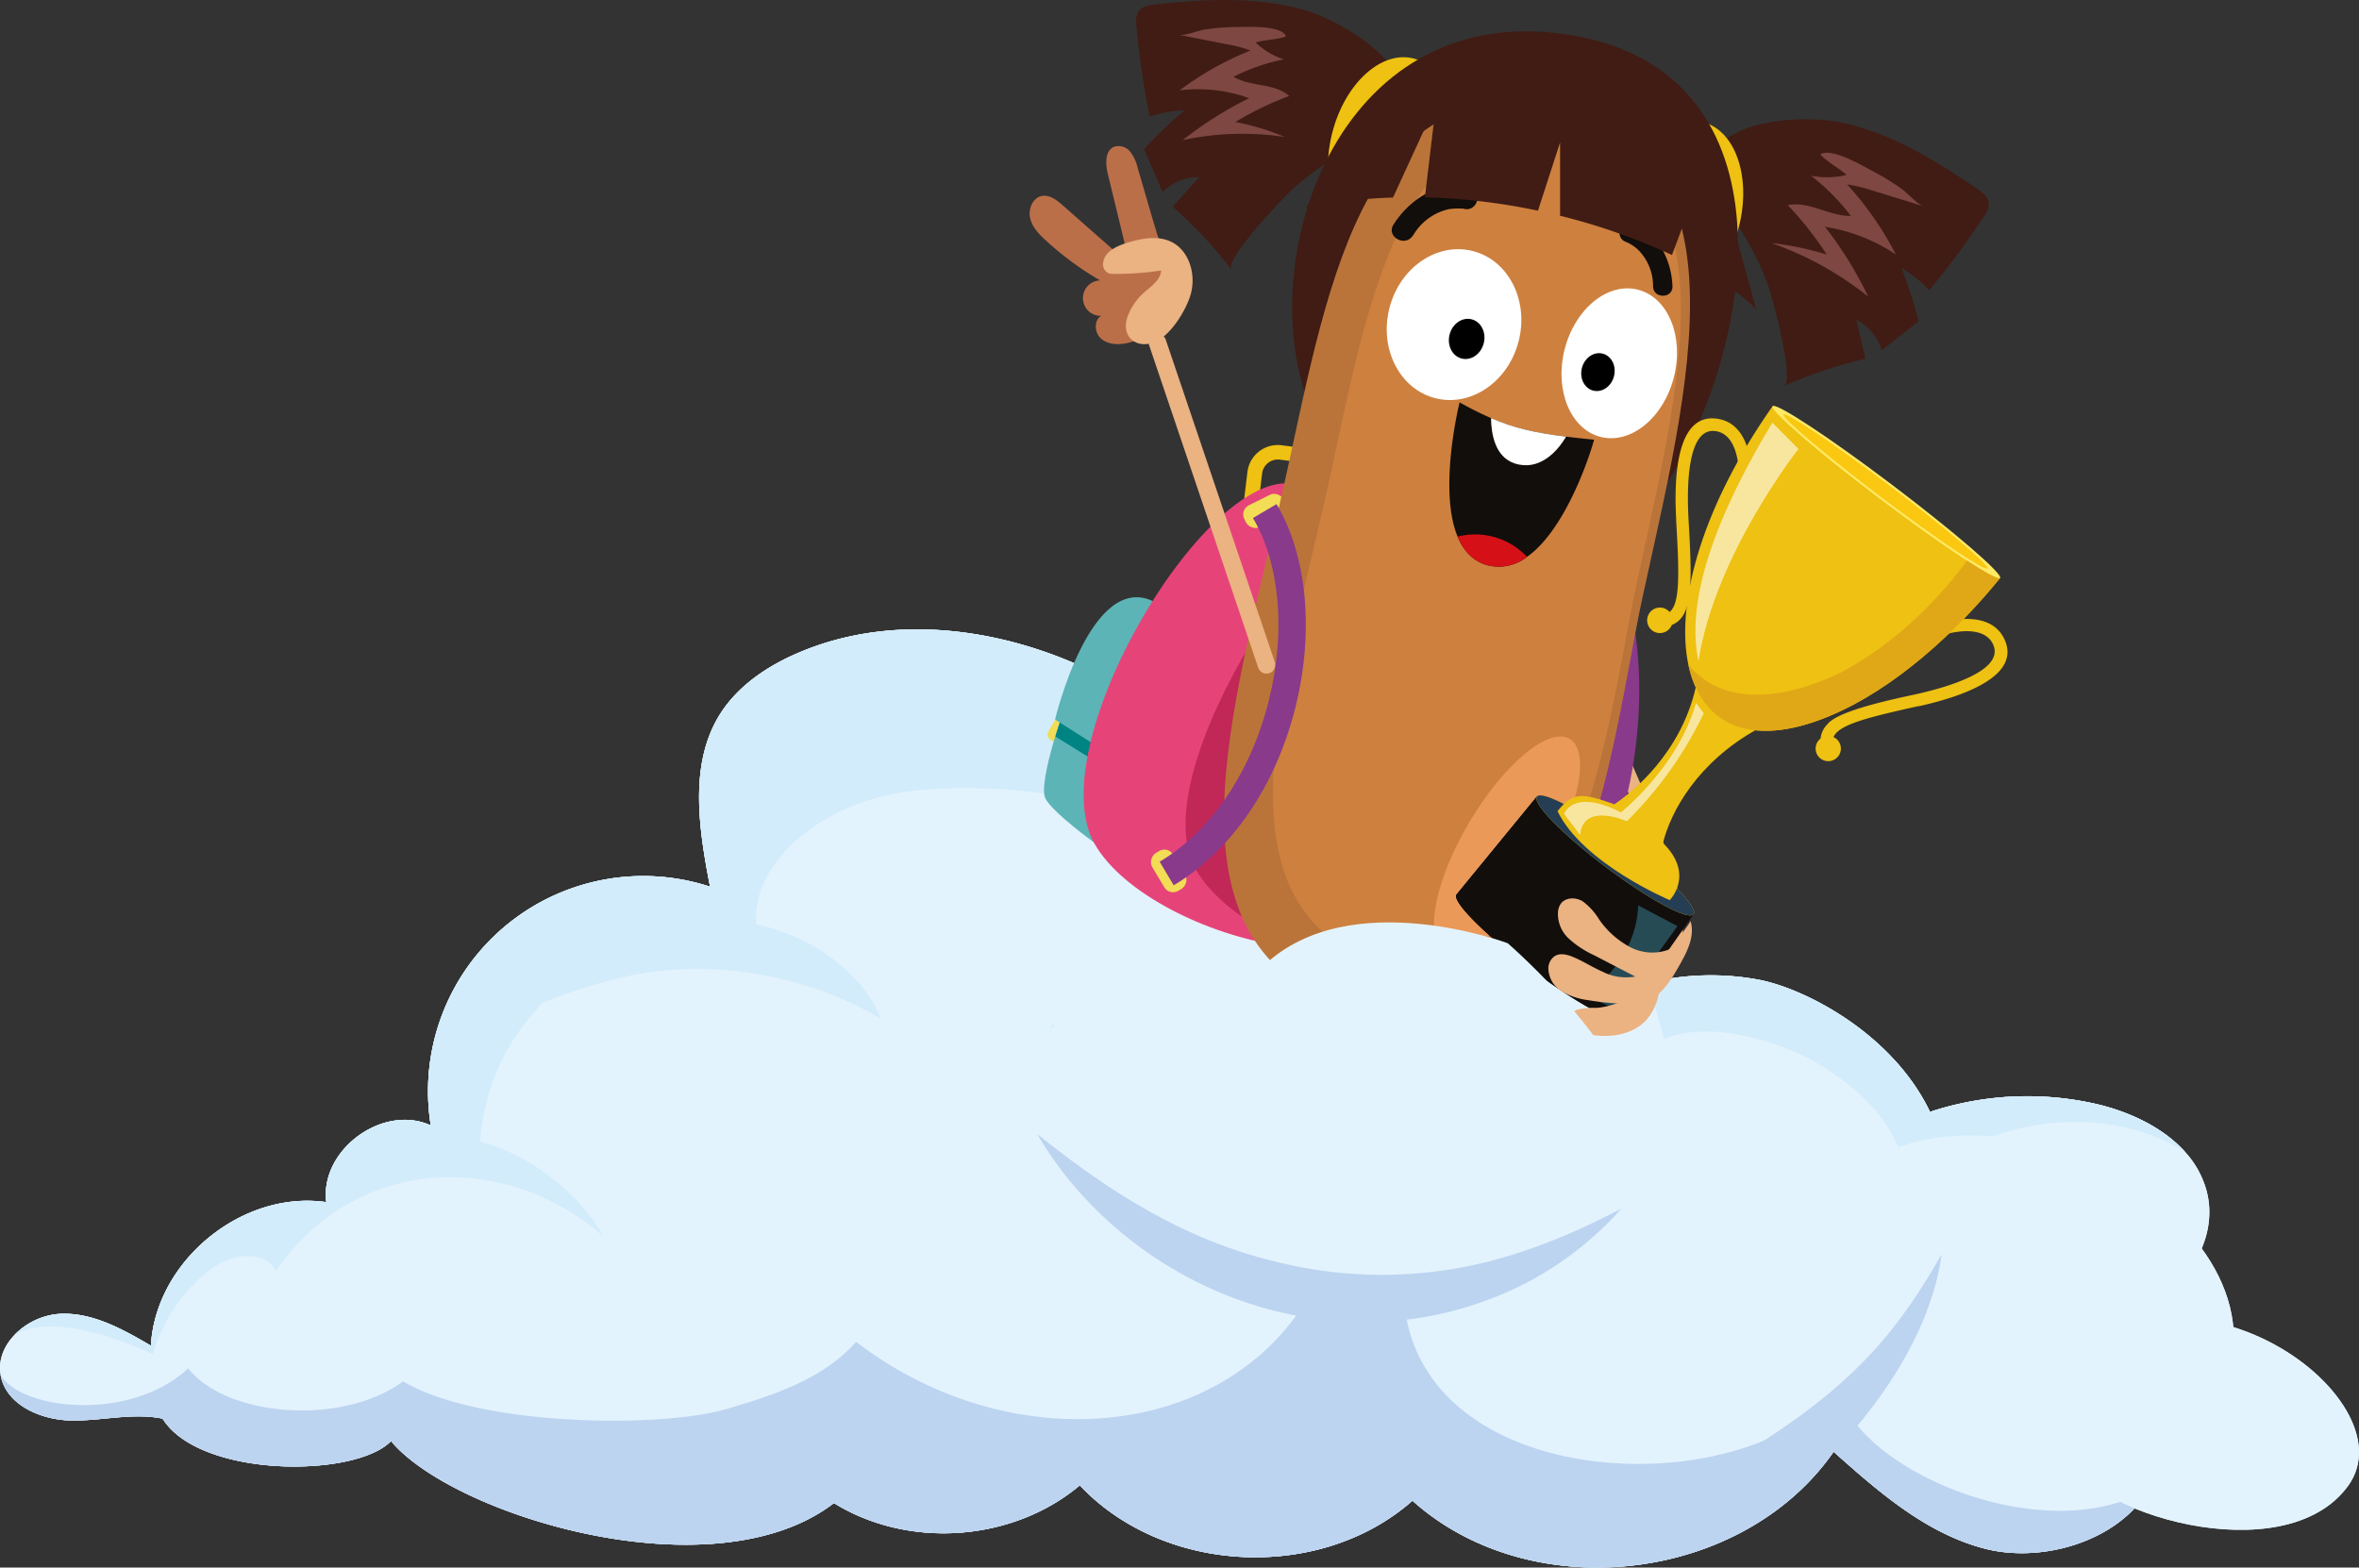 <svg xmlns="http://www.w3.org/2000/svg" viewBox="0 0 532.62 353.99">
  <rect x="0" y="0" width="532.62" height="353.99" fill="#333333" stroke="none"/>
  <g id="Calque_2" data-name="Calque 2">
    <g id="ECOUTE">
      <g id="pompier_nuage" data-name="pompier nuage">
        <g>
          <g>
            <path d="M493.61,260.41a21.26,21.26,0,0,1,4.55,8.33c3.56,12.85-7.51,26.52-20.61,29,6.92,10.64,14.91,27.11,7.39,39C477.6,348.41,460.61,353,448,349.68c-13.17-3.45-23.86-12.8-34-21.85-20.59,29.63-68.25,35.16-95.09,11.05-20.77,18.35-56.11,16.72-75.11-3.46-15.17,12.75-38.66,14.44-55.51,4-27.21,20.93-86.08,2.76-100-14-8.07,8.37-43.19,8.36-51.57-5.06-6.71-1.39-13.65.51-20.5.42S1.48,317.38.17,310.65c-1.4-7.2,6.13-13.62,13.45-13.95s14.13,3.5,20.46,7.2c1.06-19.16,20.61-35.17,39.6-32.42-1.51-11.78,12.8-22.29,23.59-17.32a48.59,48.59,0,0,1,63.05-53.92c-2.54-13.15-4.83-27.78,2.34-39.08,4-6.24,10.37-10.57,17.14-13.53,23-10.08,50.5-5.4,72.41,6.93,16,9,30.75,24,31.15,42.28,11.56-4,37.14-.38,46.79,4.41,11.73,5.82,22.29,14.33,29,25.59a59.2,59.2,0,0,1,37.36-5.69c10.3,1.72,30.66,11.94,39.25,29.95A70,70,0,0,1,473,249.24c7.68,1.74,15.57,5.39,20.6,11.17" fill="#e3f3fd"/>
            <path d="M415.11,313.22c2.77,18.06,46.07,37.21,70.13,23-.11.19-.19.38-.3.56C477.6,348.41,460.61,353,448,349.68c-13.17-3.45-23.86-12.8-34-21.85-20.59,29.63-68.25,35.16-95.09,11.05-20.77,18.35-56.11,16.72-75.11-3.46-15.17,12.75-38.66,14.44-55.51,4-27.21,20.93-86.08,2.76-100-14-8.07,8.37-43.19,8.36-51.57-5.06-6.71-1.4-13.65.51-20.5.42S1.48,317.38.17,310.65v-.1c4.78,7.9,29.26,10.62,42.3-1.54,8.79,11,34.75,13.06,48.54,2.93h0c17,10.15,58,10.67,73.12,6.22,10.7-3.16,21.79-6.78,29.17-15.16,32.46,25,78,23.29,99.35-5.92-24.62-4.64-46.44-20.37-58.48-41,9.79,7.84,19.69,14.77,30.28,20.1a109.48,109.48,0,0,0,33.19,10.64,98,98,0,0,0,34.67-1.07c11.52-2.46,22.71-7,33.79-12.84A75.12,75.12,0,0,1,334.66,294a78.43,78.43,0,0,1-17.05,4c8.05,39.9,77.76,40.87,97.5,15.3" fill="#bcd4f0"/>
            <path d="M430.08,270.86c2.57-18.37-17.85-30.36-25-33.37-19.61-8.23-35.46-4.84-36.08,6.47h0c-9.35-7.76-19.94-12.12-30.84-15.42a180.51,180.51,0,0,0-67.8-5.46c-11.35,1.44-22.56,4-33.51,9.21,8.09-9.22,19.88-14.9,31.76-18.11l1.08-.27c5-3.93,8.31-8.13,7.1-12.12-6.78-22.51-53.25-25.66-72.13-23-20.75,2.93-35.14,17.18-33.86,29.91a48.81,48.81,0,0,1,12.95,5c6.55,3.81,12.44,9.37,15.15,16.37a77.54,77.54,0,0,0-18.78-8,83.54,83.54,0,0,0-18.89-3.15,76.44,76.44,0,0,0-19,1.42,117.5,117.5,0,0,0-19.65,6.12,49,49,0,0,0-14.16,31.31c14.16,3.86,24.16,14.53,27.78,21.41-20.66-18.3-54.77-19.57-73.89,7.79-1.94-3.72-8.58-5.1-15.17,0a36.77,36.77,0,0,0-12.59,18.88c-11.9-5.49-24.66-8.51-31.28-4.36a15.7,15.7,0,0,1,10.34-4.81c7.33-.32,14.13,3.5,20.46,7.2,1.06-19.16,20.61-35.17,39.6-32.42-1.51-11.78,12.8-22.29,23.59-17.32a48.59,48.59,0,0,1,63.05-53.92c-2.54-13.15-4.83-27.78,2.34-39.08,4-6.24,10.37-10.57,17.14-13.53,23-10.08,50.5-5.4,72.41,6.93,16,9,30.75,24,31.15,42.28,11.56-4,37.14-.38,46.79,4.41,11.73,5.82,22.29,14.33,29,25.59a59.2,59.2,0,0,1,37.36-5.69c10.3,1.72,30.66,11.94,39.25,29.95A70,70,0,0,1,473,249.24c7.57,1.71,15.32,5.29,20.36,10.92-19.07-12.24-49.78-7.46-63.29,10.7" fill="#d3ecfb"/>
          </g>
          <path d="M378.51,254.55c-6.33-98.74-105.07-76-134.19-45.57s30.39,43,30.39,43" fill="#e3f3fd"/>
          <path d="M460.85,312c29.66-35.55,83.88,3.36,69.34,23.49s-60.39,5.59-62.63-6.71" fill="#e3f3fd"/>
          <path d="M503.84,307.72c7.59-39.24-69.63-74.69-96.21-31.65" fill="#e3f3fd"/>
          <path d="M395.39,327.13c24.47-15.19,33.76-27.85,43-43.88C435.06,307.72,414,327.83,414,327.83" fill="#bcd4f0"/>
        </g>
        <g>
          <g>
            <g>
              <path d="M493.61,260.41a21.26,21.26,0,0,1,4.55,8.33c3.56,12.85-7.51,26.52-20.61,29,6.92,10.64,14.91,27.11,7.39,39C477.6,348.41,460.61,353,448,349.68c-13.17-3.45-23.86-12.8-34-21.85-20.59,29.63-68.25,35.16-95.09,11.05-20.77,18.35-56.11,16.72-75.11-3.46-15.17,12.75-38.66,14.44-55.51,4-27.21,20.93-86.08,2.76-100-14-8.07,8.37-43.19,8.36-51.57-5.06-6.71-1.39-13.65.51-20.5.42S1.48,317.38.17,310.65c-1.4-7.2,6.13-13.62,13.45-13.95s14.13,3.5,20.46,7.2c1.06-19.16,20.61-35.17,39.6-32.42-1.51-11.78,12.8-22.29,23.59-17.32a48.59,48.59,0,0,1,63.05-53.92c-2.54-13.15-4.83-27.78,2.34-39.08,4-6.24,10.37-10.57,17.14-13.53,23-10.08,50.5-5.4,72.41,6.93,16,9,30.75,24,31.15,42.28,11.56-4,37.14-.38,46.79,4.41,11.73,5.82,22.29,14.33,29,25.59a59.2,59.2,0,0,1,37.36-5.69c10.3,1.72,30.66,11.94,39.25,29.95A70,70,0,0,1,473,249.24c7.68,1.74,15.57,5.39,20.6,11.17" fill="#e3f3fd"/>
              <path d="M415.11,313.22c2.77,18.06,46.07,37.21,70.13,23-.11.19-.19.38-.3.56C477.6,348.41,460.61,353,448,349.68c-13.17-3.45-23.86-12.8-34-21.85-20.59,29.63-68.25,35.16-95.09,11.05-20.77,18.35-56.11,16.72-75.11-3.46-15.17,12.75-38.66,14.44-55.51,4-27.21,20.93-86.08,2.76-100-14-8.07,8.37-43.19,8.36-51.57-5.06-6.71-1.4-13.65.51-20.5.42S1.48,317.38.17,310.65v-.1c4.78,7.9,29.26,10.62,42.3-1.54,8.79,11,34.75,13.06,48.54,2.93h0c17,10.15,58,10.67,73.12,6.22,10.7-3.16,21.79-6.78,29.17-15.16,32.46,25,78,23.29,99.35-5.92-24.62-4.64-46.44-20.37-58.48-41,9.79,7.84,19.69,14.77,30.28,20.1a109.48,109.48,0,0,0,33.19,10.64,98,98,0,0,0,34.67-1.07c11.52-2.46,22.71-7,33.79-12.84A75.12,75.12,0,0,1,334.66,294a78.43,78.43,0,0,1-17.05,4c8.05,39.9,77.76,40.87,97.5,15.3" fill="#bcd4f0"/>
              <path d="M430.08,270.86c2.57-18.37-17.85-30.36-25-33.37-19.61-8.23-35.46-4.84-36.08,6.47h0c-9.35-7.76-19.94-12.12-30.84-15.42a180.51,180.51,0,0,0-67.8-5.46c-11.35,1.44-22.56,4-33.51,9.21,8.09-9.22,19.88-14.9,31.76-18.11l1.08-.27c5-3.93,8.31-8.13,7.1-12.12-6.78-22.51-53.25-25.66-72.13-23-20.75,2.93-35.14,17.18-33.86,29.91a48.81,48.81,0,0,1,12.95,5c6.55,3.81,12.44,9.37,15.15,16.37a77.54,77.54,0,0,0-18.78-8,83.54,83.54,0,0,0-18.89-3.15,76.44,76.44,0,0,0-19,1.42,117.5,117.5,0,0,0-19.65,6.12,49,49,0,0,0-14.16,31.31c14.16,3.86,24.16,14.53,27.78,21.41-20.66-18.3-54.77-19.57-73.89,7.79-1.94-3.72-8.58-5.1-15.17,0a36.77,36.77,0,0,0-12.59,18.88c-11.9-5.49-24.66-8.51-31.28-4.36a15.7,15.7,0,0,1,10.34-4.81c7.33-.32,14.13,3.5,20.46,7.2,1.06-19.16,20.61-35.17,39.6-32.42-1.51-11.78,12.8-22.29,23.59-17.32a48.59,48.59,0,0,1,63.05-53.92c-2.54-13.15-4.83-27.78,2.34-39.08,4-6.24,10.37-10.57,17.14-13.53,23-10.08,50.5-5.4,72.41,6.93,16,9,30.75,24,31.15,42.28,11.56-4,37.14-.38,46.79,4.41,11.73,5.82,22.29,14.33,29,25.59a59.2,59.2,0,0,1,37.36-5.69c10.3,1.72,30.66,11.94,39.25,29.95A70,70,0,0,1,473,249.24c7.57,1.71,15.32,5.29,20.36,10.92-19.07-12.24-49.78-7.46-63.29,10.7" fill="#d3ecfb"/>
            </g>
            <path d="M378.51,254.55c-6.33-98.74-105.07-76-134.19-45.57s30.39,43,30.39,43" fill="#e3f3fd"/>
            <path d="M460.85,312c29.66-35.55,83.88,3.36,69.34,23.49s-60.39,5.59-62.63-6.71" fill="#e3f3fd"/>
            <path d="M503.84,307.72c7.59-39.24-69.63-74.69-96.21-31.65" fill="#e3f3fd"/>
            <path d="M395.39,327.13c24.47-15.19,33.76-27.85,43-43.88C435.06,307.72,414,327.83,414,327.83" fill="#bcd4f0"/>
          </g>
          <g>
            <path d="M371,219.92c-3-.77-4.94-4.11-5.17-4.53l2.9-1.58c.42.76,2,3,3.53,3,1.11,0,2.4-1.19,3.63-3.38,1.11-2,1.92-8-5.09-26.52-4.09-10.81-8.89-20.61-8.94-20.71l3-1.46c0,.1,4.91,10,9.06,21,5.79,15.31,7.39,24.9,4.89,29.33-1.92,3.39-4.12,5.09-6.55,5.07A4.93,4.93,0,0,1,371,219.92Z" fill="#ebb282"/>
            <path d="M352.7,208.58,348.53,204c6-5.45,10.89-16,13.48-29,2.45-12.35,2.55-25.64.28-35.55l6-1.39C373.38,160,367.77,194.87,352.7,208.58Z" fill="#893a8b"/>
            <path d="M280.54,115.78l1.11-9.23a6.92,6.92,0,0,1,7.74-6l13.88,1.77-.42,3.28L289,103.8a3.55,3.55,0,0,0-2.68.73,3.61,3.61,0,0,0-1.36,2.41l-1.11,9.24Z" fill="#eec112"/>
            <g>
              <g>
                <path d="M239.26,160.78l1.8,1.3a1.35,1.35,0,0,1,.41,1.69L239.85,167a1.34,1.34,0,0,1-1.94.51l-.8-.53a1.33,1.33,0,0,1-.42-1.79l2.57-4.39" fill="#f3dc56"/>
                <path d="M283.34,151.94c-13.68,2.31-23.2,44.31-23.88,45.69S238.23,184.87,236,180.24c-.81-1.7.22-7.28,2.25-13.93.46-1.54,1-3.14,1.55-4.76,3.62-10.44,9-21.81,13.26-24.75C259.37,132.46,283.34,151.94,283.34,151.94Z" fill="#5cb4b6"/>
                <path d="M251.26,167.41l-2.77,5.24-10.21-6.34c.46-1.54,1-3.14,1.55-4.76Z" fill="#008383"/>
                <path d="M286.28,152.32S275,148.8,265,179.49l-26.79-17s8-33.7,22.29-26.65l25.76,16.52" fill="#5cb4b6"/>
                <polyline points="254.72 168.96 253.08 168.76 251.37 174.78 253.01 174.99 254.72 168.96" fill="#c1baac"/>
              </g>
              <path d="M333.9,128.9c3.52,5.7,11.76,50.62-2.64,66.34,0,0-1.45,1.26-6.53-.93s-7.41-7.27-7.09-8.77,8.6-38.63-2.89-54.46c0,0,15.4-8.25,19.15-2.18" fill="#944618"/>
              <path d="M328.47,129.79s12.38,26.09,1.26,62.34c0,0-.64,2.25-2.6,2.21s-8.49-5.7-8.61-7.06,7.21-36.91-2.42-55.88c0,0,9.87-5.41,12.37-1.61" fill="#663013"/>
              <path d="M319.53,119.26s20.62-4.18,18.42,48.17-22.46,21.31-35.78,35.09l-5.33-6s14.52-3.83,23.67-11.36,6.93-66.05-14.3-65.93,13.32,0,13.32,0" fill="#c65e1f"/>
              <path d="M333.79,126.64c3.52,5.7,11.76,50.61-2.65,66.34,0,0-1.44,1.26-6.53-.94s-7.41-7.26-7.08-8.76,8.6-38.63-2.89-54.46c0,0,15.4-8.25,19.15-2.18" fill="#944618"/>
              <path d="M330.91,103.26s-27.9,57.85-17.75,91.26-53.26,18.43-66-3.94,26.47-87.37,46.05-81c19.93,6.52,38.29-12.08,37.72-6.35" fill="#e64479"/>
              <path d="M353.69,109S325.8,166.87,336,200.28s-53.26,18.44-66-3.93,30-84.89,50.06-91.14,34.28-1.91,33.7,3.82" fill="#c12757"/>
              <rect x="280.62" y="112.65" width="9.92" height="5.49" rx="2.29" transform="translate(-21.49 139.53) rotate(-26.5)" fill="#f3dc56"/>
            </g>
            <path d="M416.05,27.73c11.06,2.42,20.95,8.47,30.29,14.86,1.27.86,2.67,2,2.69,3.52a4.77,4.77,0,0,1-1,2.6,176.32,176.32,0,0,1-12.48,16.82,25.82,25.82,0,0,0-6.26-5,88.08,88.08,0,0,1,3.88,12.05l-8.29,6.52a11.52,11.52,0,0,0-5.75-6.88L421.2,81a105.21,105.21,0,0,0-18.45,6.17c2.53-1.11-2.47-19.39-3.21-21.68-2.46-7.56-6.48-13.6-10.67-20.22C378,28,404.63,25.23,416.05,27.73Z" fill="#401c14"/>
            <path d="M294.61,2.3C283.74-.83,272.16-.22,260.9,1c-1.53.16-3.29.48-4,1.82a4.88,4.88,0,0,0-.32,2.79,176.88,176.88,0,0,0,3,20.73,25.77,25.77,0,0,1,7.87-1.41,87.85,87.85,0,0,0-9.14,8.75l4.19,9.68A11.48,11.48,0,0,1,270.77,40l-6,6.66a105.05,105.05,0,0,1,13.29,14.2c-1.69-2.18,11.4-15.88,13.14-17.54,5.76-5.48,12.17-8.88,19-12.71C327.93,20.66,305.84,5.53,294.61,2.3Z" fill="#401c14"/>
            <ellipse cx="314.04" cy="33.41" rx="20.84" ry="13.66" transform="translate(204.6 329.65) rotate(-75.8)" fill="#eec112"/>
            <ellipse cx="379.41" cy="47.79" rx="20.84" ry="13.66" transform="translate(239.99 403.88) rotate(-75.8)" fill="#eec112"/>
            <path d="M295.9,92.23C282.49,59.57,301.52.34,353.23,7.7s44.06,67.92,23.41,101" fill="#401c14"/>
            <g>
              <path d="M347.48,24.2C397,30.94,380.9,88.42,370.76,135.33c-6.89,31.89-13.62,104.86-61.3,93.64-48.61-11.45-32.66-63.09-20.67-114.53C298.39,73.31,304.91,16.87,347.48,24.2Z" fill="#ba7439"/>
              <path d="M350.53,30.63c42.69,5.63,28.17,58.47,18.91,101.57-6.29,29.3-12.89,96.23-53.93,86.45-41.85-10-27.52-57.45-16.61-104.71C307.62,76.15,313.85,24.36,350.53,30.63Z" fill="#ce803e"/>
              <ellipse cx="339.33" cy="188.97" rx="27.71" ry="9.88" transform="matrix(0.51, -0.86, 0.86, 0.51, 4.69, 386.13)" fill="#eb9958"/>
            </g>
            <ellipse cx="328.31" cy="73.3" rx="17.15" ry="15.06" transform="translate(176.7 373.6) rotate(-75.8)" fill="#fff"/>
            <ellipse cx="365.61" cy="82.05" rx="17.15" ry="12.73" transform="translate(196.37 416.35) rotate(-75.8)" fill="#fff"/>
            <g>
              <path d="M359.93,99.29c-1.94,6.76-7.37,21-15.16,26.46a10.3,10.3,0,0,1-9.07,1.85c-3.22-.93-5.3-3.3-6.6-6.42-4.44-10.73.45-30.32.45-30.32a77.07,77.07,0,0,0,7.1,3.56c5.16,2.24,9.79,3.3,16.94,4.18C355.5,98.84,357.6,99.06,359.93,99.29Z" fill="#110e0b"/>
              <path d="M344.77,125.75a10.3,10.3,0,0,1-9.07,1.85c-3.22-.93-5.3-3.3-6.6-6.42a16.05,16.05,0,0,1,15.67,4.57Z" fill="#d61017"/>
              <path d="M353.59,98.6c-2,3.46-6.13,7.85-11.6,6.05-4.5-1.48-5.31-6.8-5.34-10.23C341.81,96.66,346.44,97.72,353.59,98.6Z" fill="#fff"/>
            </g>
            <ellipse cx="331.15" cy="76.54" rx="4.57" ry="3.98" transform="translate(175.71 378.79) rotate(-75.8)"/>
            <ellipse cx="360.8" cy="84.04" rx="4.31" ry="3.74" transform="translate(190.81 413.19) rotate(-75.8)"/>
            <path d="M322.79,31.35s9.88-5.24,28.78-.46,26.34,16.82,26.34,16.82Z" fill="#ce803e"/>
            <path d="M319,53.26a12.49,12.49,0,0,1,8-6,12.82,12.82,0,0,1,2.77-.16c.91,0-.15,0,.42,0,.12,0,.23,0,.35.06,3.14.75,4.38-4.12,1.23-4.86-6.95-1.65-13.56,2.77-17.14,8.41-1.74,2.73,2.63,5.2,4.36,2.48Z" fill="#110e0b"/>
            <path d="M377.61,64.62c-.23-6-3.32-12.25-9.35-14.21-2.68-.87-3.74,3.38-1.07,4.25.3.09,0,0-.19-.09.26.12.52.23.77.36a9.57,9.57,0,0,1,2.06,1.45,11.53,11.53,0,0,1,3.4,8.33c.11,2.81,4.49,2.74,4.38-.09Z" fill="#110e0b"/>
            <path d="M396.51,69.86c-2.44-2.62-6.7-5.75-12.36-8.89L384,40.26l-6.5,17.33a140.36,140.36,0,0,0-25.26-8.87V32.17l-5,15.41a138,138,0,0,0-25.53-3l2.52-21.11-9.71,21.14a114.46,114.46,0,0,0-19.64,2.29l14.86-22.28,19.8-12.21,35.35,4.21,23.39,23.18Z" fill="#401c14"/>
            <g>
              <path d="M256.89,38a9.68,9.68,0,0,0-1.67-3.69,3.35,3.35,0,0,0-3.64-1.17c-2.15.87-2,3.93-1.44,6.18l4.94,20.37L239.94,46.36c-1.34-1.17-2.94-2.42-4.69-2.11-2.06.38-3.14,2.92-2.66,5s2,3.65,3.57,5.07a69.65,69.65,0,0,0,12.22,9,4,4,0,1,0,.26,8c-1.71,1-1.55,3.79-.07,5.12s3.69,1.46,5.64,1.09c6.74-1.28,12.36-9.12,10.69-16-.72-3-2.73-5.77-3.67-8.77C259.71,47.81,258.34,42.89,256.89,38Z" fill="#bb6f49"/>
              <path d="M285.47,152.06a2,2,0,0,1-1.39-1.28l-24.69-73a2,2,0,0,1,3.75-1.27l24.69,73a2,2,0,0,1-1.24,2.51A2,2,0,0,1,285.47,152.06Z" fill="#ebb282"/>
              <path d="M268.85,66.43c1.23-4.41-.31-9.87-4.44-11.84-3.1-1.48-6.77-.74-10.05.28-2.34.73-5,2-5.29,4.47a2.26,2.26,0,0,0,1.13,2.33,3.11,3.11,0,0,0,1.25.18,67.37,67.37,0,0,0,10.71-.77c-.14,2.25-2.38,3.65-4.05,5.17a13.2,13.2,0,0,0-3.5,5.2c-1.76,4.81,2.39,7.72,6.65,5.53C264.61,75.26,267.88,69.88,268.85,66.43Z" fill="#ebb282"/>
            </g>
            <rect x="258.9" y="193.93" width="9.92" height="5.49" rx="2.29" transform="translate(297.7 -130.68) rotate(59.2)" fill="#f3dc56"/>
            <path d="M265,199.92l-3.17-5.33c11.6-6.91,20.58-20.17,24.64-36.36,3.87-15.48,2.53-30.9-3.58-41.25l5.34-3.15c6.92,11.72,8.51,28.88,4.25,45.9C288.06,177.52,278,192.16,265,199.92Z" fill="#893a8b"/>
            <g>
              <g>
                <path d="M328.86,202c-1.12,1.5,6.32,9,16.63,16.74s19.57,12.81,20.7,11.31c4.89-7.59,16.08-23.41,16.18-23.57L347,179.88,328.86,202Z" fill="#110e0b"/>
                <path d="M345.49,218.72c8.65,6.5,16.57,11.12,19.56,11.54a111.75,111.75,0,0,1-15.36-9.94c-10.3-7.75-17.75-15.24-16.62-16.74l17.32-21.16L347,179.87,328.86,202c-1.12,1.5,6.32,9,16.63,16.74Z" fill="#110e0b"/>
                <path d="M347,179.88c1.13-1.5,10,3.23,19.73,10.57s16.77,14.51,15.64,16-9.95-3.24-19.72-10.58-16.77-14.51-15.65-16Z" fill="#eec112"/>
                <path d="M347,179.88c1.13-1.5,10,3.23,19.73,10.57s16.77,14.51,15.64,16-9.95-3.24-19.72-10.58-16.77-14.51-15.65-16Z" fill="#263e53"/>
              </g>
              <path d="M369.88,204.46c-.57,13.63-12.24,20.23-12.24,20.23l7.53,3.33,13.57-18.89Z" fill="#264b55"/>
              <path d="M377,203.27s-19.56-8.22-25.34-20.09c3.43-4.36,5.57-4.15,12.84-1.56,4-2.69,15-11.45,18.39-26.49l13.9,9.51c-13.47,7.46-19.54,18.55-21.32,25.72C382.75,197.51,377,203.27,377,203.27Z" fill="#eec112"/>
              <g>
                <path d="M433.19,159.45c-11.27,2.5-18.05,4.15-19.21,7a2.85,2.85,0,1,1-2.92.32,5.18,5.18,0,0,1,1.54-3.22h0c2.4-3.17,15.86-5.87,20-6.78,6.69-1.49,20.44-5.31,17.31-11.44-1.91-3.73-7.59-2.84-9.93-2.28-.63.15-1,.27-1,.28l-.86-2.64a21.36,21.36,0,0,1,4.75-.88c3.34-.22,7.56.38,9.55,4.25,4.43,8.68-9.7,13.31-19.18,15.42Z" fill="#eec112"/>
                <path d="M451.59,130.54c-10,12.33-24,25.15-38.55,31.17h0c-37.14,15.5-44-25.73-12.81-70l51.36,38.81Z" fill="#eec112"/>
                <path d="M451.59,130.54c.69-.92-10.37-10.45-24.5-21.14s-26.16-18.59-26.86-17.67,10.2,10.32,24.34,21,26.32,18.72,27,17.8Z" fill="#ffe965"/>
                <path d="M448.78,128.41c.53-.7-10.13-9.65-22-18.61s-23.54-16.89-24.08-16.19,10.31,9.8,22.15,18.75,23.38,16.76,23.91,16Z" fill="#fac711"/>
                <path d="M378.47,117.56c-.57-9.8,0-24.85,9.71-22.92,7.59,1.51,7.25,12.52,7.23,13l-2.8-.11c0-.09.29-9.08-5-10.13-6.82-1.35-6.76,13-6.36,20,.84,14.57,1,21.82-3.79,23.73a2.88,2.88,0,1,1-.5-2.93c2.43-1.91,2.16-9,1.49-20.64Z" fill="#eec112"/>
                <polyline points="413.05 161.71 413.04 161.71 413.04 161.71 413.05 161.71" fill="none"/>
                <path d="M413.05,161.71h0c-18.12,7.56-29,1.63-31.84-11.58,6.14,7.47,17.48,9.62,33.92,2h0c10.19-5.21,20.75-14.28,29-25.52,4.34,2.81,7.14,4.32,7.46,3.89h0c-10,12.33-24,25.15-38.54,31.17Z" fill="#e0a717"/>
                <path d="M400.17,95.44c-16.79,27.84-18.81,44.06-16.67,53.87,3.61-23.88,22.56-47.92,22.56-47.92Z" fill="#f8e69f"/>
              </g>
              <path d="M384.68,161.07a87.14,87.14,0,0,1-17.37,24.39s-9.88-4.43-10.54,3.1l-3.62-4.74s1.93-5.9,12.82-.37c0,0,12.88-10.2,16.95-24.71Z" fill="#f8e69f"/>
            </g>
            <g>
              <path d="M377.36,214.2a10.73,10.73,0,0,1-9.25-.3,19.76,19.76,0,0,1-7.08-6.31,14.28,14.28,0,0,0-3.61-4c-1.53-1-3.81-1-4.94.38a3.73,3.73,0,0,0-.7,1.79,7.55,7.55,0,0,0,2.43,6.2,22.37,22.37,0,0,0,5.74,3.77l9.25,4.79a11.6,11.6,0,0,1-7.32-1.07c-2.3-1-4.42-2.4-6.74-3.36-1.3-.54-2.85-.93-4.06-.21a3.35,3.35,0,0,0-1.49,2.79,6.19,6.19,0,0,0,3,5.17,15.26,15.26,0,0,0,5.89,2,60.85,60.85,0,0,0,8.52.84,13.42,13.42,0,0,0,3.9-.3c3.9-1,6.29-4.86,8.28-8.38,1.75-3.07,3.55-6.6,2.52-10l-.44.71" fill="#ebb282"/>
              <path d="M368.74,225.08c-2.7,1.17-5.47,2.36-8.4,2.52a14.6,14.6,0,0,0-4.19.41c-1.33.48-2.47,1.9-2,3.23.38,1.11,1.63,1.63,2.76,1.94,5.13,1.43,11.32,1,14.86-2.92,2.37-2.67,3.09-6.4,3.33-10" fill="#ebb282"/>
            </g>
            <path d="M266.13,7.86,277,10a27.72,27.72,0,0,1,5.33,1.41,69.32,69.32,0,0,0-16,9,34,34,0,0,1,15.71,1.76,83.64,83.64,0,0,0-15,9.47,63.86,63.86,0,0,1,23.06-.7,55.17,55.17,0,0,0-11.17-3.39,71.21,71.21,0,0,1,12.15-5.87c-3.34-3-8.72-2-12.57-4.35a45.66,45.66,0,0,1,11.36-3.93,16.53,16.53,0,0,1-6.37-3.81c2.18-.64,4.85-.61,6.87-1.38-1.09-2.62-9-2.12-11.41-2.1a49.4,49.4,0,0,0-6.66.51C270.6,6.82,267.6,8.15,266.13,7.86Z" fill="#7e4741"/>
            <path d="M434.35,46.58l-11.46-3.51a33.5,33.5,0,0,0-5.83-1.42,73.42,73.42,0,0,1,11,15.83,39.77,39.77,0,0,0-16-6.26A86.09,86.09,0,0,1,421.82,67,74,74,0,0,0,400,54.9a65.22,65.22,0,0,1,12.43,2.58,76.15,76.15,0,0,0-8.78-11.16c4.7-1,9.41,2.54,14.25,2.44a49.46,49.46,0,0,0-9-9.08,19.05,19.05,0,0,0,8-.17c-1.78-1.64-4.37-2.94-5.92-4.62,2.34-1.74,9.71,2.62,12,3.84a54.84,54.84,0,0,1,6.15,3.75C430.57,43.45,432.79,46.1,434.35,46.58Z" fill="#7e4741"/>
          </g>
        </g>
        <path d="M340.42,213s-35.53-13.34-54.92,4.91c0,0-27.67-10.75-43.52,9.39s19.94,52.71,58.52,56,66.38-9.14,68.55-26.4S340.42,213,340.42,213Z" fill="#e3f3fd"/>
      </g>
    </g>
  </g>
</svg>
